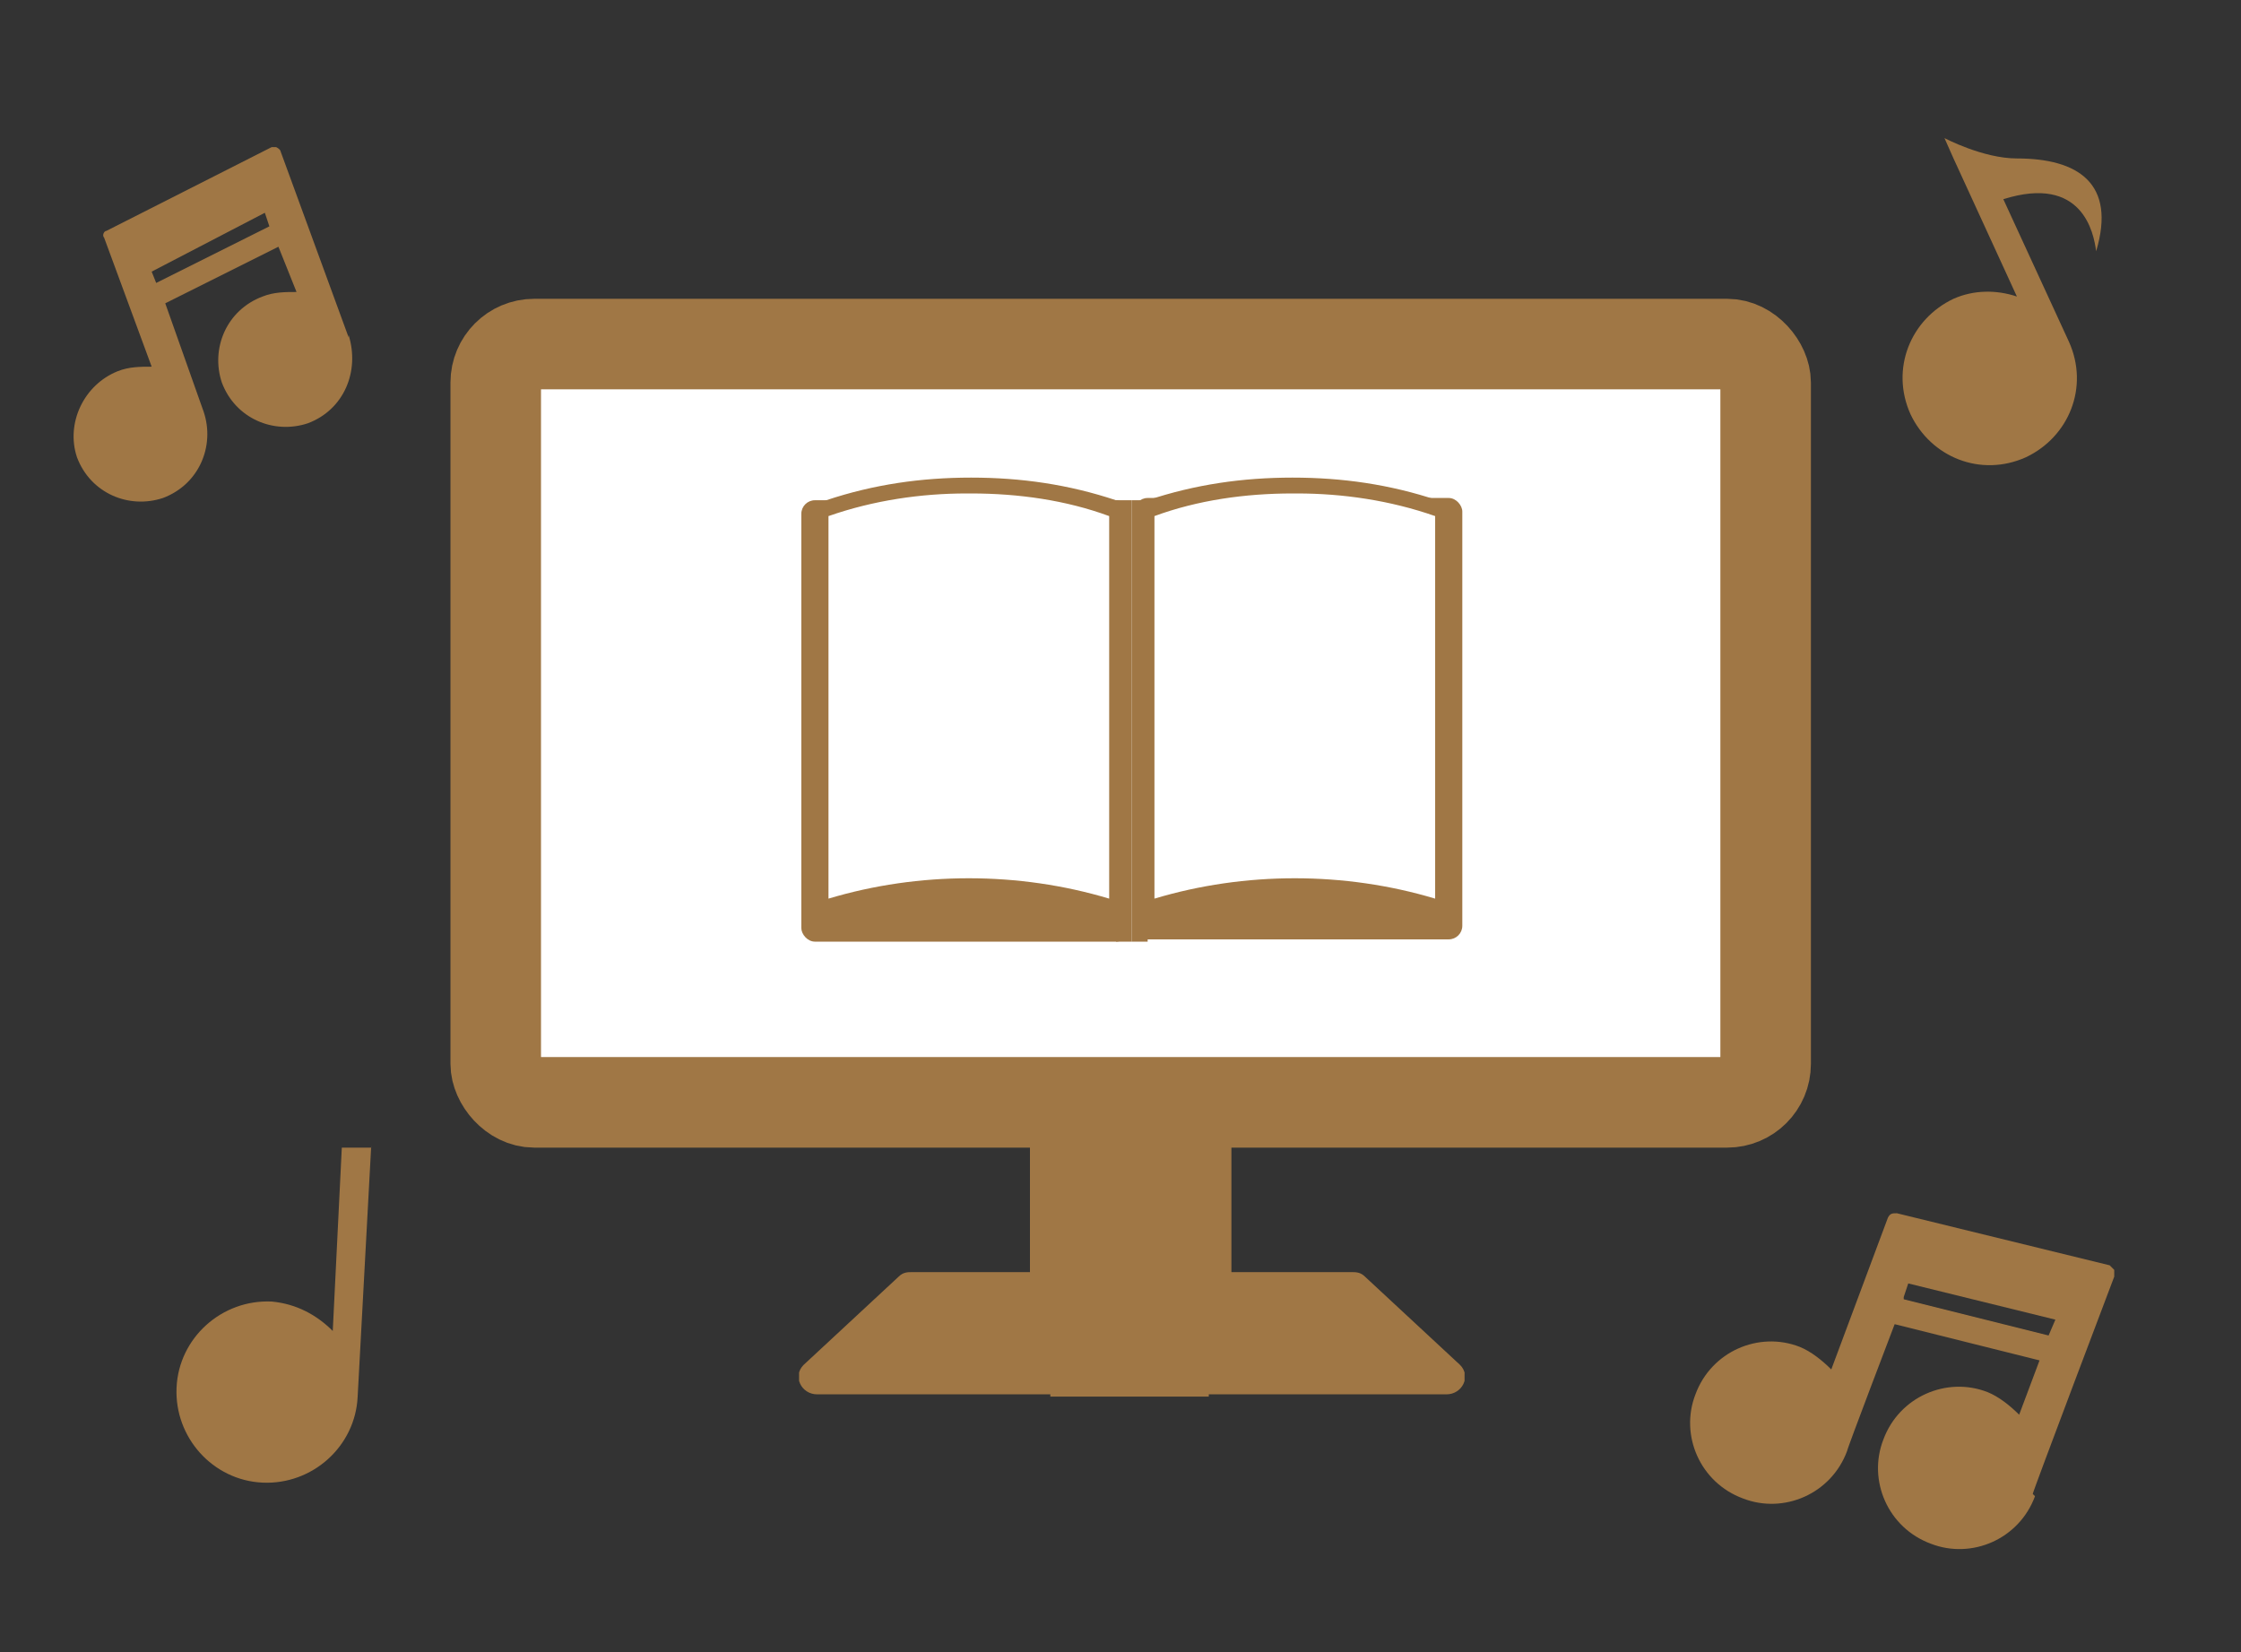 <?xml version="1.0" encoding="UTF-8"?>
<svg id="fixアイコンのみ" xmlns="http://www.w3.org/2000/svg" width="99" height="73" version="1.1" xmlns:xlink="http://www.w3.org/1999/xlink" viewBox="0 0 99 73">
  <rect x="0" y="0" width="99" height="73" fill="#333333" stroke="none"/>
  <defs>
    <clipPath id="clippath">
      <rect x="35.4" y="21.1" width="14.6" height="20.5" fill="none" stroke-width="0"/>
    </clipPath>
    <clipPath id="clippath-1">
      <rect x="50" y="21.1" width="14.6" height="20.5" fill="none" stroke-width="0"/>
    </clipPath>
    <clipPath id="clippath-2">
      <rect x="35.3" y="48.8" width="14.7" height="12.9" fill="none" stroke-width="0"/>
    </clipPath>
    <clipPath id="clippath-3">
      <rect x="50" y="48.8" width="14.7" height="12.9" fill="none" stroke-width="0"/>
    </clipPath>
  </defs>
  <g>
    <rect x="21.9" y="15.2" width="56.1" height="33.5" rx="1.7" ry="1.7" fill="#fff" stroke="#a07745" stroke-miterlimit="10" stroke-width="4"/>
    <g>
      <g id="_リピートミラー_" data-name="&amp;lt;リピートミラー&amp;gt;">
        <g clip-path="url(#clippath)">
          <path d="M50,22.1h-.7v19.5h.7s.2-19.5,0-19.5Z" fill="#a07745" stroke-width="0"/>
          <rect x="35.4" y="22.1" width="14.5" height="19.5" rx=".6" ry=".6" fill="#a07745" stroke-width="0"/>
          <g>
            <path d="M36.4,40.3v-17.4c0-.2.1-.3.3-.4,2-.7,4.1-1,6.3-1s4.2.3,6.3,1c.1,0,.3.2.3.4v17.4s0,0,0,0c0,0,0,0,0,0-2.1-.7-4.3-1-6.5-1s-4.4.3-6.5,1c0,0,0,0,0,0,0,0,0,0,0,0Z" fill="#fff" stroke-width="0"/>
            <path d="M42.9,21.8c2.1,0,4.2.3,6.1,1,0,0,0,0,0,0v16.9c-2-.6-4.1-.9-6.2-.9s-4.2.3-6.2.9v-16.9s0,0,0,0c2-.7,4.1-1,6.1-1M42.9,21.1c-2.2,0-4.3.3-6.4,1-.3.1-.6.4-.6.8v17.4c0,.3.2.4.4.4s.1,0,.2,0c2.1-.7,4.2-1,6.4-1s4.3.3,6.4,1c0,0,.1,0,.2,0,.2,0,.4-.2.4-.4v-17.4c0-.3-.2-.7-.6-.8-2.1-.7-4.2-1-6.4-1h0Z" fill="#a07745" stroke-width="0"/>
          </g>
        </g>
      </g>
      <g id="_リピートミラー_-2" data-name="&amp;lt;リピートミラー&amp;gt;">
        <g clip-path="url(#clippath-1)">
          <path d="M50,22.1h.7v19.5h-.7s-.2-19.5,0-19.5Z" fill="#a07745" stroke-width="0"/>
          <rect x="50.1" y="22.1" width="14.5" height="19.5" rx=".6" ry=".6" transform="translate(114.7 63.6) rotate(180)" fill="#a07745" stroke-width="0"/>
          <g>
            <path d="M63.6,40.3v-17.4c0-.2-.1-.3-.3-.4-2-.7-4.1-1-6.3-1s-4.2.3-6.3,1c-.1,0-.3.2-.3.4v17.4s0,0,0,0c0,0,0,0,0,0,2.1-.7,4.3-1,6.5-1s4.4.3,6.5,1c0,0,0,0,0,0,0,0,0,0,0,0Z" fill="#fff" stroke-width="0"/>
            <path d="M57.1,21.8c-2.1,0-4.2.3-6.1,1,0,0,0,0,0,0v16.9c2-.6,4.1-.9,6.2-.9s4.2.3,6.2.9v-16.9s0,0,0,0c-2-.7-4.1-1-6.1-1M57.1,21.1c2.2,0,4.3.3,6.4,1,.3.1.6.4.6.8v17.4c0,.3-.2.4-.4.4s-.1,0-.2,0c-2.1-.7-4.2-1-6.4-1s-4.3.3-6.4,1c0,0-.1,0-.2,0-.2,0-.4-.2-.4-.4v-17.4c0-.3.2-.7.6-.8,2.1-.7,4.2-1,6.4-1h0Z" fill="#a07745" stroke-width="0"/>
          </g>
        </g>
      </g>
    </g>
    <g>
      <g id="_リピートミラー_-3" data-name="&amp;lt;リピートミラー&amp;gt;">
        <g clip-path="url(#clippath-2)">
          <rect x="45.5" y="48.8" width="5.4" height="9" fill="#a07745" stroke-width="0"/>
          <path d="M50.1,56.2h-9.8c-.2,0-.4,0-.6.2l-4.2,3.9c-.5.5-.1,1.3.6,1.3h14c.4,0,.8-.3.8-.8v-3.9c0-.4-.4-.8-.8-.8Z" fill="#a07745" stroke-width="0"/>
        </g>
      </g>
      <g id="_リピートミラー_-4" data-name="&amp;lt;リピートミラー&amp;gt;">
        <g clip-path="url(#clippath-3)">
          <rect x="49.1" y="48.8" width="5.4" height="9" transform="translate(103.5 106.5) rotate(180)" fill="#a07745" stroke-width="0"/>
          <path d="M49.9,56.2h9.8c.2,0,.4,0,.6.2l4.2,3.9c.5.5.1,1.3-.6,1.3h-14c-.4,0-.8-.3-.8-.8v-3.9c0-.4.4-.8.8-.8Z" fill="#a07745" stroke-width="0"/>
        </g>
      </g>
    </g>
  </g>
  <path d="M15.4,14.9h0c0,0-3-8.2-3-8.2,0,0,0-.1-.2-.2,0,0-.2,0-.2,0l-7.3,3.7c-.1,0-.2.2-.1.3l2.1,5.7c-.5,0-1,0-1.5.2-1.5.6-2.3,2.3-1.8,3.8.6,1.6,2.3,2.3,3.8,1.8,1.6-.6,2.3-2.3,1.8-3.8h0c0,0-1.7-4.8-1.7-4.8l5-2.5.8,2c-.5,0-1,0-1.5.2-1.6.6-2.3,2.3-1.8,3.8.6,1.6,2.3,2.3,3.8,1.8,1.6-.6,2.3-2.3,1.8-3.9M6.9,12.5l-.2-.5,5-2.6.2.6-5,2.5Z" fill="#a07745" stroke-width="0"/>
  <path d="M89.8,66h0c0-.1,3.6-9.6,3.6-9.6,0,0,0-.2,0-.3,0,0-.1-.1-.2-.2l-9.4-2.3c-.2,0-.3,0-.4.2l-2.5,6.7c-.4-.4-.9-.8-1.4-1-1.8-.7-3.9.2-4.6,2.1-.7,1.8.2,3.9,2.1,4.6,1.8.7,3.9-.2,4.6-2.1h0c0-.1,2.1-5.6,2.1-5.6l6.4,1.6-.9,2.4c-.4-.4-.9-.8-1.4-1-1.8-.7-3.9.2-4.6,2.1-.7,1.8.2,3.9,2.1,4.6,1.8.7,3.9-.2,4.6-2.1M84.1,57.3l.2-.6,6.5,1.6-.3.7-6.4-1.6Z" fill="#a07745" stroke-width="0"/>
  <path d="M89.1,7c-1.5,0-3.2-.9-3.2-.9l.4.9,2.8,6.1c-.9-.3-1.9-.3-2.8.1-1.9.9-2.8,3.1-1.9,5.1.9,1.9,3.1,2.8,5.1,1.9,1.9-.9,2.8-3.1,1.9-5.1h0s-2.9-6.3-2.9-6.3c3.5-1.1,4,1.5,4.1,2.3.9-3-.8-4.1-3.5-4.1" fill="#a07745" stroke-width="0"/>
  <path d="M16.4,50.7h-1.3c0,0-.4,8.1-.4,8.1-.7-.7-1.6-1.2-2.7-1.3-2.2-.1-4.1,1.6-4.2,3.8-.1,2.2,1.6,4.1,3.8,4.2,2.2.1,4.1-1.6,4.2-3.8h0s.6-11.1.6-11.1Z" fill="#a07745" stroke-width="0"/>
  <rect x="46.4" y="46.8" width="7" height="14.9" fill="#a07745" stroke-width="0"/>
</svg>